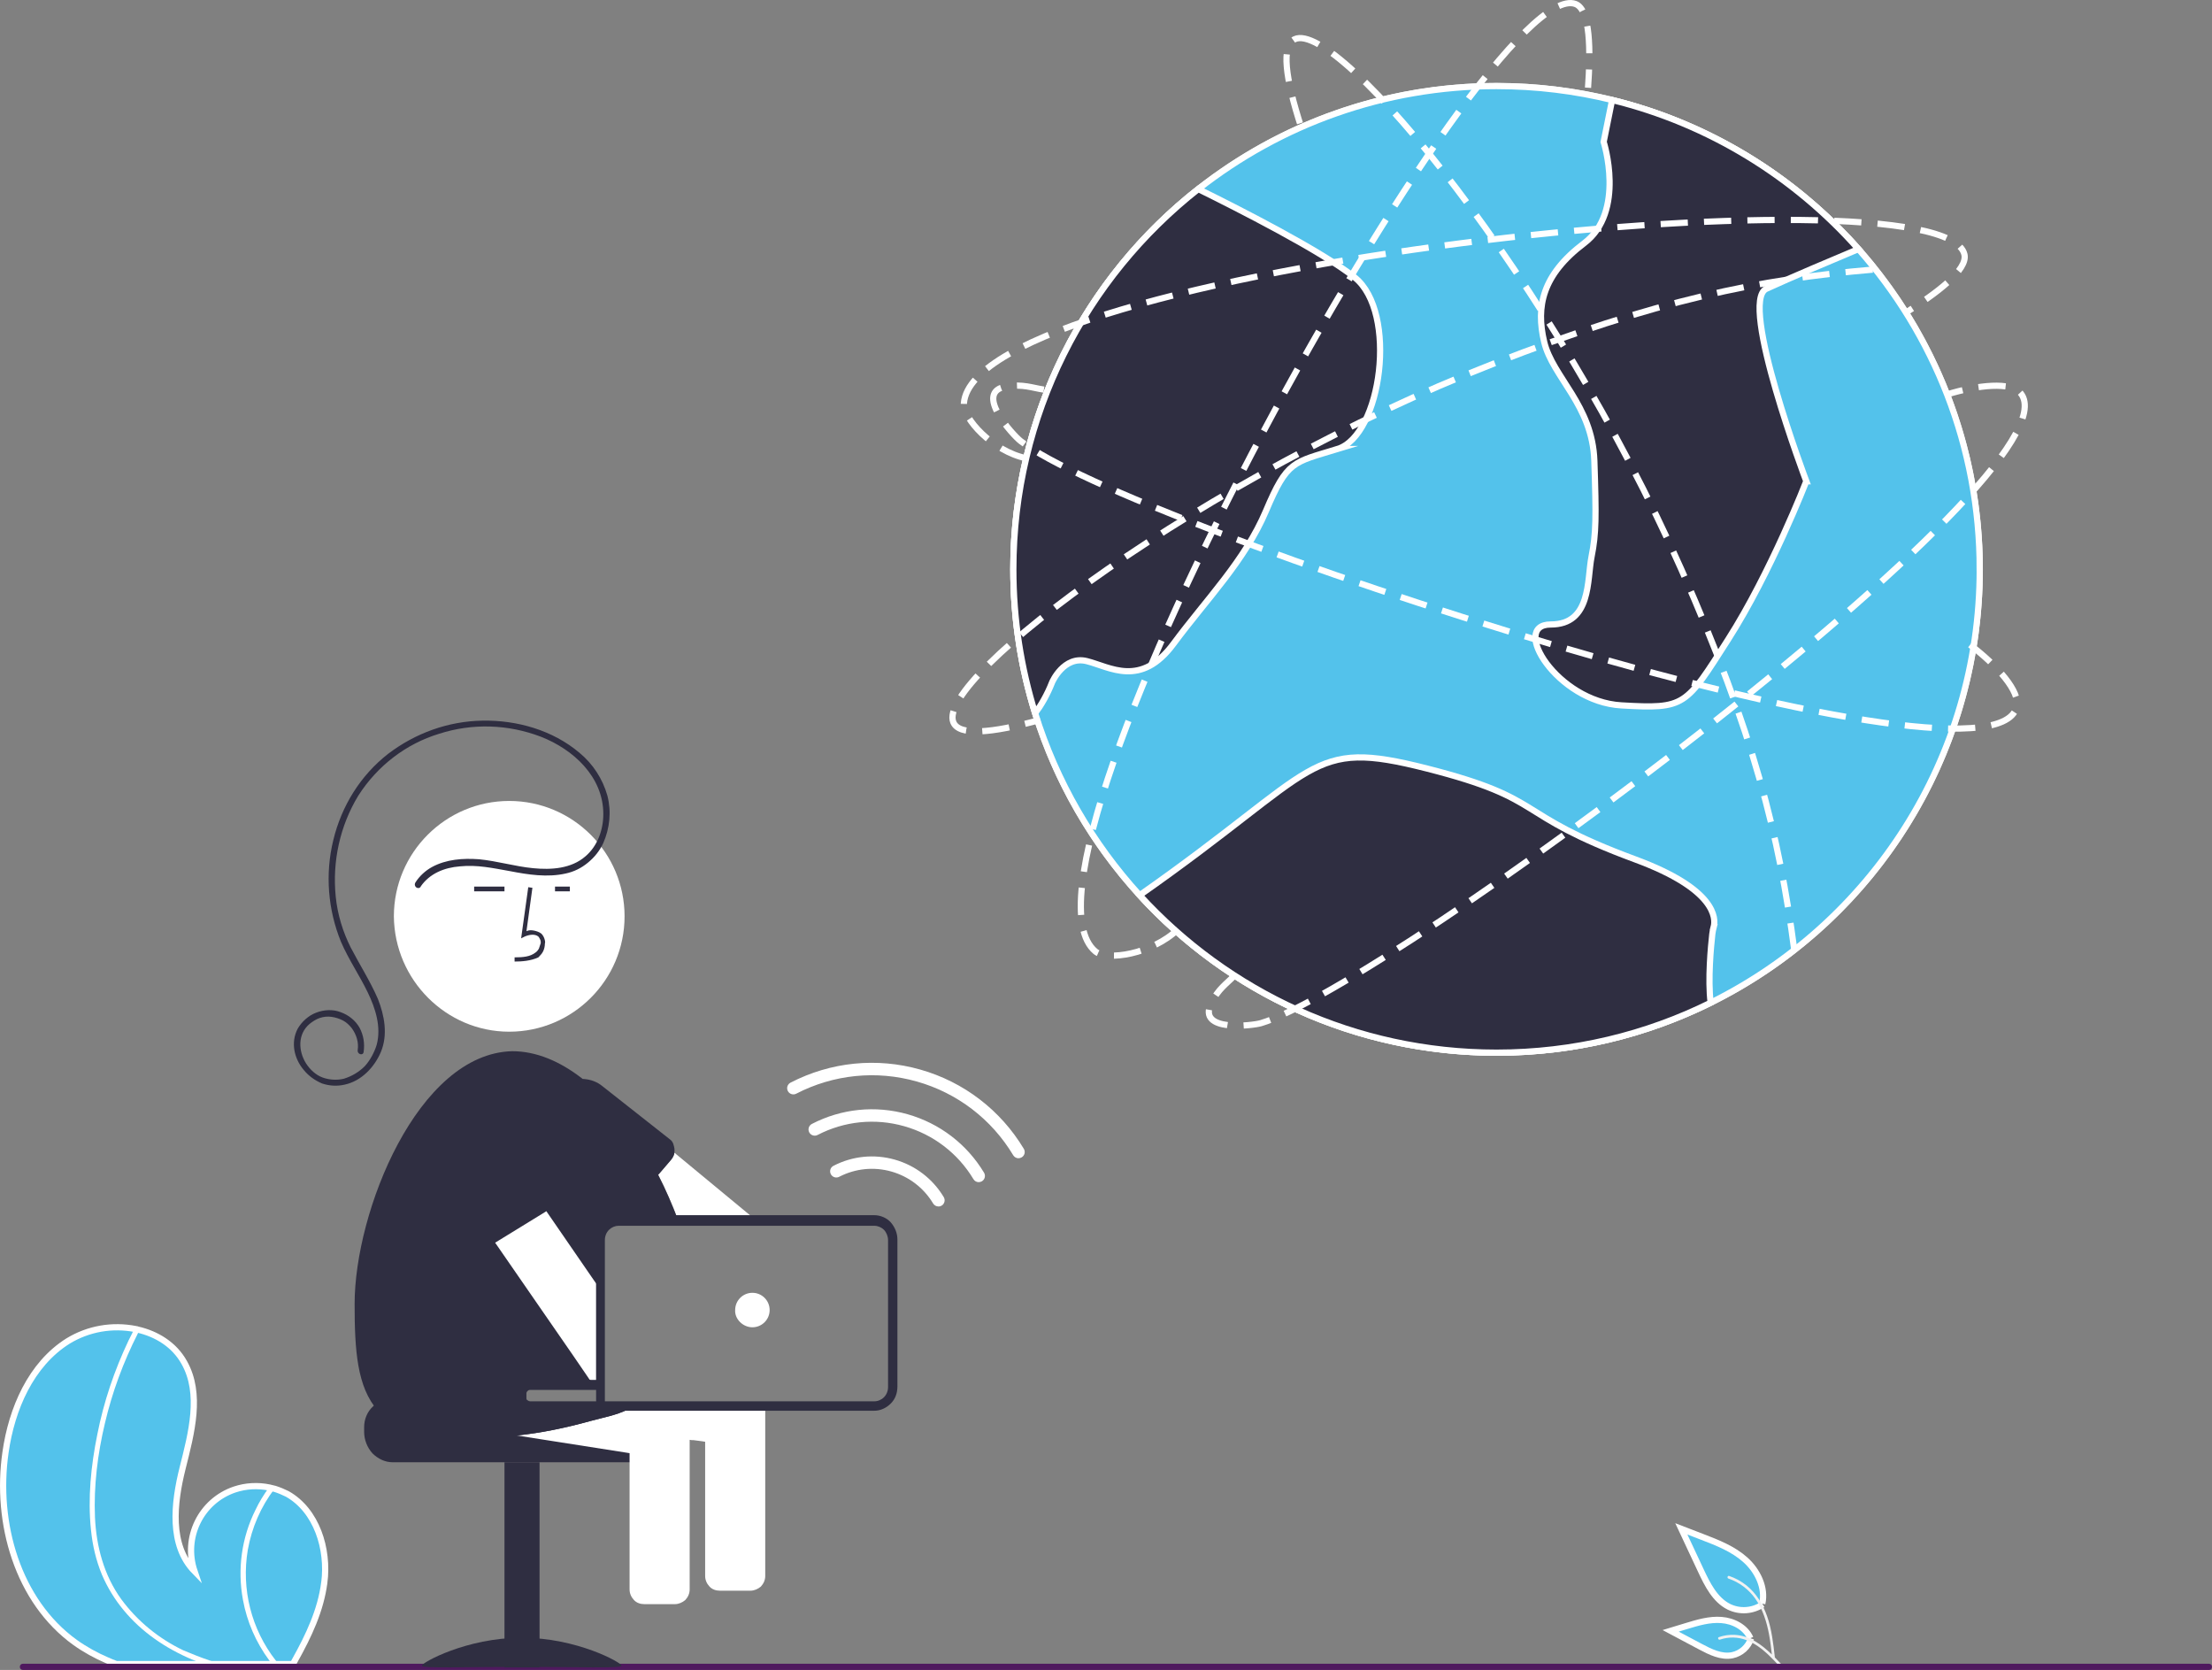 <?xml version="1.0" encoding="UTF-8"?>
<svg id="Layer_2" data-name="Layer 2" xmlns="http://www.w3.org/2000/svg" viewBox="0 0 713.4 538.46">
  <rect x="0" y="0" width="713.4" height="538.46" fill="#808080" stroke="none"/>
  <defs>
    <style>
      .cls-1, .cls-2 {
        fill: #2f2e41;
      }

      .cls-3 {
        fill: #53c2eb;
      }

      .cls-3, .cls-4, .cls-5, .cls-2, .cls-6 {
        stroke: #fff;
        stroke-miterlimit: 10;
        stroke-width: 2px;
      }

      .cls-4 {
        fill: #008200;
      }

      .cls-7 {
        fill: #fff;
      }

      .cls-8 {
        fill: #f2f2f2;
      }

      .cls-5 {
        stroke-dasharray: 8.78 5.22;
      }

      .cls-5, .cls-6 {
        fill: none;
      }

      .cls-9 {
        fill: #4f195e;
      }
    </style>
  </defs>
  <g id="Layer_4" data-name="Layer 4">
    <g>
      <path class="cls-6" d="M389.18,58.89s21.94,23.71,35.11,23.41c13.17-.29,16.98-4.68,23.12,4.39,6.15,9.07,24.29,39.51,19.61,49.46s-25.17,27.22-43.32,32.78-30.15,21.66-42.73,23.12-31.32,13.17-35.41,23.71"/>
      <path class="cls-3" d="M104.58,510.34c-1.14,8.88-5.04,17.12-9.45,25.01-.21.43-.43.78-.64,1.21h-56.99c-.99-.36-1.99-.78-2.98-1.21-3.62-1.56-7.11-3.48-10.3-5.76-18.55-13.36-25.72-38.58-22.45-61.25,1.99-14.07,8.17-28.42,20.18-35.95,6.54-3.98,14.28-5.33,21.81-3.84.21,0,.36.07.57.14,6.25,1.42,11.87,4.9,15.06,10.59,5.76,10.16,2.34,22.81-.5,34.11-2.84,11.3-4.33,24.87,3.84,33.25-3.69-10.87,2.06-22.67,12.93-26.36,3.62-1.21,7.53-1.42,11.23-.64.57.14,1.21.28,1.78.43,1.35.43,2.7.99,3.98,1.63,9.45,5.33,13.36,17.69,11.94,28.63Z"/>
      <path class="cls-7" d="M67.42,535.35c1.28.43,2.56.85,3.84,1.21h-5.61c-1.07-.36-2.06-.78-3.06-1.21-.21-.07-.43-.21-.71-.28-8.38-3.55-16.2-8.81-22.03-15.92-2.84-3.41-5.19-7.25-6.96-11.37-1.92-4.62-3.06-9.52-3.55-14.5-1.07-10.23,0-20.75,2.06-30.84,2.06-10.45,5.47-20.53,10.02-30.13.57-1.14,1.14-2.27,1.71-3.41.07-.21.21-.36.43-.36.21-.07.43,0,.57.14.43.21.57.78.36,1.21-4.69,9.24-8.31,18.97-10.66,29.06-2.34,9.81-3.62,20.11-3.2,30.27.43,9.45,2.91,18.76,8.53,26.5,5.19,7.03,12.08,12.65,19.97,16.41,2.77,1.14,5.47,2.27,8.31,3.2Z"/>
      <path class="cls-7" d="M89.87,536.56h-2.13c-.28-.36-.57-.78-.92-1.21-4.26-5.76-7.18-12.43-8.46-19.47-1.85-9.88-.43-20.11,4.05-29.06,1.21-2.56,2.7-4.97,4.33-7.18.57.14,1.21.28,1.78.43-4.41,5.76-7.32,12.51-8.6,19.68-2.13,12.65,1.14,25.58,9.02,35.67.28.36.64.71.92,1.14Z"/>
      <path class="cls-3" d="M568.49,517.34c-3.25,2.17-7.4,2.46-10.91.74-4.44-2.22-6.89-7.1-9.02-11.65-2.1-4.49-4.21-8.98-6.31-13.47l6.8,2.62c4.89,1.88,9.89,3.83,13.83,7.35,3.94,3.51,6.64,8.98,5.48,14.14"/>
      <path class="cls-3" d="M564.73,528.31c-.91,2.74-3.2,4.79-6.02,5.4-3.55.71-7.11-1.06-10.34-2.78l-9.56-5.08,5.09-1.55c3.66-1.11,7.43-2.24,11.25-1.95,3.83.28,7.79,2.28,9.37,5.86"/>
      <path class="cls-8" d="M574.58,536.69h0c-.7-.75-1.42-1.51-2.16-2.26-.51-4.5-1.01-9.05-2.52-13.34-1.34-3.82-3.47-7.34-6.63-9.88-1.67-1.34-3.56-2.37-5.59-3.06-.53-.18-.76.66-.24.84,3.52,1.2,6.56,3.49,8.7,6.53,2.39,3.4,3.65,7.44,4.4,11.5.4,2.14.66,4.3.91,6.46-3.36-3.26-7.19-6.08-11.94-6.34-1.75-.09-3.49.15-5.14.73-.52.18-.18.99.34.81,2.78-.95,5.8-.89,8.54.16,2.65,1,4.95,2.74,7.02,4.68,1.27,1.19,2.45,2.46,3.64,3.73.38.41,1.06-.13.67-.54Z"/>
      <path class="cls-9" d="M712.4,538.46H7.4c-.6,0-1-.4-1-1s.4-1,1-1h705c.6,0,1,.4,1,1s-.4,1-1,1Z"/>
      <circle class="cls-4" cx="482.66" cy="183.58" r="155.84"/>
      <g>
        <path class="cls-3" d="M638.49,183.59c0,61.27-35.36,114.28-86.78,139.73-20.81,10.31-44.26,16.1-69.05,16.1-45.59,0-86.6-19.57-115.1-50.77-15.2-16.64-26.84-36.6-33.71-58.65-4.57-14.66-7.03-30.25-7.03-46.41,0-49.77,23.33-94.09,59.64-122.63,26.49-20.8,59.89-33.21,96.2-33.21,12.85,0,25.33,1.55,37.27,4.49,31.24,7.66,58.77,24.75,79.43,48.07,24.35,27.5,39.13,63.66,39.13,103.28Z"/>
        <path class="cls-2" d="M582.56,155.18s-11.4,29.39-25.19,50.97c-13.79,21.59-13.79,22.49-34.48,21.29-20.68-1.2-35.97-26.08-22.78-26.08s11.69-14.4,13.19-21.89c1.5-7.5,1.5-12.89.9-30.88-.6-17.99-13.49-26.98-16.19-38.38-2.7-11.39-.6-21.58,12.89-31.78,13.49-10.19,6.3-32.68,6.3-32.68l2.73-13.51c31.24,7.66,58.77,24.75,79.43,48.07-6.82,2.86-22.73,9.57-29.7,12.81-8.99,4.2,12.9,62.06,12.9,62.06Z"/>
        <path class="cls-2" d="M431.32,144.79c-14.3,4.35-16.16,3.73-23,19.89-6.84,16.16-19.27,28.59-29.84,42.89-10.56,14.3-20.51,7.46-27.97,5.6-7.46-1.87-11.19,6.83-11.19,6.83-1.58,4.06-3.57,7.4-5.47,10-4.57-14.66-7.03-30.25-7.03-46.41,0-49.77,23.33-94.09,59.64-122.63,12.51,6.16,39.83,20,50.46,28.5,13.98,11.19,8.7,50.98-5.6,55.33Z"/>
        <path class="cls-2" d="M552.69,298.9c-.19.76-.37,1.52-.45,2.3-.44,3.94-1.47,14.67-.53,22.12-20.81,10.31-44.26,16.1-69.05,16.1-45.59,0-86.6-19.57-115.1-50.77,58.9-41.29,54.03-50.68,92.66-40.85,39.32,10.01,26.88,14.42,67.23,29.33,26.16,9.67,25.95,19.07,25.24,21.77Z"/>
      </g>
      <g>
        <path class="cls-5" d="M578.68,306.33c-4.82-36.67-13.05-70.02-36.43-122.74C501.01,90.6,431.62,6.08,417.56,12.64c-4.39,2.05-3.07,12.44,2.09,28.37"/>
        <path class="cls-5" d="M398.15,314.54c-2.55,2.67-5.18,4.21-7.52,8.93-4.69,9.45,13.32,7.24,16.04,6.44,40.52-11.98,265.54-177.94,245.03-203.12-3.08-3.79-13.68-2.7-23.74.38"/>
        <path class="cls-5" d="M330.96,147.76c-10.87-2.28-20.48-12.92-20.09-17.75,3.6-44.09,315.54-77.33,322.68-48,1.21,4.98-9.1,12.66-18.86,18.76"/>
      </g>
      <g>
        <path class="cls-5" d="M603.96,86.94c-36.32,3.09-69.52,9.7-122.49,30.41-93.42,36.53-179.82,101.31-174.01,115.53,1.81,4.44,12.1,3.61,28.02-.76"/>
        <path class="cls-5" d="M336.66,125.62c-3.81-.55-6.72-1.86-12.11-1-10.78,1.73,2.23,15.75,4.59,17.58,35.12,27.28,313,118.48,321.27,85.73,1.24-4.92-6.24-13.3-15.04-20.01"/>
        <path class="cls-5" d="M379.92,299.64c-8.41,8.06-22.92,10.25-26.64,7.14C319.31,278.43,479.78-9.35,508.13,1.29c4.81,1.81,4.9,15.09,4.03,27"/>
      </g>
      <g>
        <path class="cls-1" d="M167.4,454.47v-3.88h-40.56c-2.49,0-4.79.96-6.52,2.88-1.92,1.73-2.88,4.22-2.88,6.71v1.53c0,2.49.96,4.99,2.68,6.9,1.73,1.73,4.03,2.88,6.52,2.88h78.43c2.49,0,4.79-.96,6.52-2.88,1.73-1.73,2.68-4.22,2.68-6.9v-1.53c0-2.12-.66-4.07-1.81-5.71h-45.08Z"/>
        <path class="cls-1" d="M162.7,537.65h11.31v-66.16h-11.31v66.16Z"/>
        <path class="cls-1" d="M136.04,537.08c0,.96,14.38.38,32.22.38s32.22.58,32.22-.38-14.38-9.01-32.22-9.01-32.22,8.05-32.22,9.01Z"/>
        <path class="cls-7" d="M187.66,348.68c.26.06.51.14.76.24-.17-.02-.33-.03-.5-.04-.09-.07-.17-.13-.26-.2Z"/>
        <path class="cls-7" d="M244.96,394.49h-30.87l-.86-.77h6.03c-.19-.57-.38.19-.57-.38-1.89-4.92-3.98-9.84-6.43-14.58l.68-.76,3.45-4.03c.19-.19.38-.58.57-.77,0-.19.19-.38.19-.38.21-.42.31-.78.35-1.15l1.38,1.15,24.35,20.13,1.73,1.54Z"/>
        <path class="cls-7" d="M164.23,332.66c20.52,0,37.2-16.68,37.2-37.2s-16.68-37.2-37.2-37.2-37.2,16.68-37.2,37.2c.19,20.52,16.88,37.2,37.2,37.2Z"/>
        <path class="cls-1" d="M165.96,310.03v-1.34c2.68,0,4.99-.19,6.71-1.53.58-.38.96-.96,1.15-1.34.19-.58.38-1.15.58-1.73,0-.38,0-.77-.19-1.15s-.38-.77-.58-.96c-1.15-.96-3.07-.58-4.41,0l-1.15.58,2.3-16.49,1.34.19-1.92,14c.77-.38,1.53-.38,2.49-.19.77.19,1.53.38,2.3.96.38.38.77.96.96,1.53s.38,1.15.19,1.73c0,.77-.19,1.73-.58,2.49s-.96,1.34-1.53,1.92c-2.49,1.15-5.37,1.34-7.67,1.34Z"/>
        <path class="cls-1" d="M183.79,285.87h-4.79v1.53h4.79v-1.53Z"/>
        <path class="cls-1" d="M162.7,285.87h-9.78v1.53h9.78v-1.53Z"/>
        <path class="cls-1" d="M135.66,285.87c2.88-4.22,7.67-6.14,12.66-6.52,5.56-.58,10.74.58,16.11,1.53,5.94,1.15,12.08,2.11,18.03.77,2.68-.58,4.99-1.73,7.1-3.45s3.84-3.84,4.99-6.33c2.11-4.79,2.68-10.16,1.34-15.34-1.53-5.37-4.6-10.16-9.01-13.81-8.63-7.29-20.14-10.55-31.26-10.36-11.12.19-21.67,4.03-30.49,10.74-8.82,6.9-14.96,16.68-17.64,27.81-2.68,10.93-1.73,22.44,2.49,32.79,2.49,5.75,5.94,10.74,8.63,16.3,2.49,5.18,4.41,11.12,2.88,16.88-.77,2.49-2.11,4.99-3.84,6.9-1.92,1.92-4.22,3.26-6.71,4.03-2.3.58-4.79.38-6.9-.38-2.11-.77-4.03-2.49-5.37-4.6-2.49-4.03-2.68-9.4,1.15-12.66.96-.77,2.11-1.53,3.26-1.92s2.49-.58,3.84-.38c1.34.19,2.49.58,3.64,1.15,1.15.58,2.11,1.53,2.88,2.49,1.53,2.11,2.3,4.6,1.92,7.1-.19,1.34,1.73,1.92,1.92.58.38-2.68,0-5.37-1.34-7.86-1.34-2.3-3.45-4.03-6.14-4.99-2.49-.96-5.37-.77-7.86.19-2.49.96-4.6,2.88-5.94,5.18-2.3,4.41-1.15,9.59,1.92,13.23,1.53,1.92,3.64,3.45,5.94,4.41,2.3.77,4.79.96,7.29.38,5.37-1.15,9.59-5.56,11.7-10.55,2.3-5.56,1.15-11.7-.96-17.07-2.49-5.75-5.94-11.12-8.82-16.68-2.49-4.99-4.22-10.55-4.79-16.3-1.15-11.31,1.34-22.82,7.29-32.6,6.14-9.59,15.34-16.68,26.08-19.94,10.74-3.45,22.24-3.07,32.79.96,10.36,4.03,20.14,12.85,20.14,24.93,0,5.18-1.92,10.36-5.75,13.62-4.6,4.03-11.12,4.41-16.88,3.84-5.94-.58-11.51-2.3-17.45-2.88-5.18-.38-10.55,0-15.15,2.49-2.11,1.15-4.03,2.88-5.37,4.99-.77,1.34.96,2.49,1.73,1.34h0Z"/>
        <path class="cls-7" d="M242.66,427.97c3.07,0,5.56-2.49,5.56-5.56s-2.49-5.56-5.56-5.56-5.56,2.49-5.56,5.56c-.19,2.88,2.49,5.56,5.56,5.56Z"/>
        <path class="cls-7" d="M302.66,389.01c-.68,0-1.34-.35-1.72-.97-3.02-5.03-7.8-8.68-13.45-10.29-5.65-1.6-11.63-1-16.85,1.7-.98.51-2.19.12-2.69-.86-.51-.98-.12-2.19.86-2.69,6.12-3.16,13.14-3.87,19.77-1.99,6.63,1.88,12.24,6.17,15.79,12.08.57.95.26,2.18-.68,2.75-.32.19-.68.29-1.03.29Z"/>
        <path class="cls-7" d="M315.67,381.18c-.68,0-1.34-.34-1.72-.97-5.02-8.35-12.95-14.41-22.32-17.07s-19.3-1.66-27.95,2.82c-.98.51-2.19.12-2.7-.86s-.12-2.19.86-2.7c9.56-4.95,20.53-6.05,30.88-3.12,10.35,2.94,19.1,9.63,24.65,18.85.57.95.26,2.18-.68,2.75-.32.19-.68.29-1.03.29Z"/>
        <path class="cls-7" d="M328.5,373.47c-.68,0-1.34-.35-1.72-.97-6.98-11.63-18.01-20.07-31.06-23.77-13.04-3.7-26.87-2.31-38.93,3.92-.98.51-2.19.12-2.7-.86-.51-.98-.12-2.19.86-2.7,12.96-6.7,27.83-8.2,41.85-4.22,14.03,3.98,25.89,13.06,33.4,25.56.57.95.26,2.18-.69,2.74-.32.19-.68.29-1.03.29Z"/>
        <g>
          <path class="cls-7" d="M169.79,446.53c-.58,0-.96.19-1.34.57-.39.38-.58.77-.58,1.34v2.54c0,.57.19.96.58,1.34.13.13.27.23.41.32-.27-.55-.41-1.6-.41-2.09v-1.53c0-.58.19-.96.58-1.34s.77-.58,1.34-.58h23.97v-8.25l-.38-.05v7.72h-24.16Z"/>
          <path class="cls-7" d="M246.78,453.47v-.03h-19.37v.03h-22.98c-.58.37-1.21.71-1.85.96-3.83,1.92-8.05,2.64-12.27,3.79-7.75,2.16-15.67,3.81-23.59,4.64l35.29,5.53,1.04.17v43.92c0,1.33.53,2.48,1.41,3.43s2.11,1.33,3.35,1.33h9.86c1.23,0,2.47-.57,3.35-1.33.88-.95,1.41-2.1,1.41-3.43v-48.23l.68.11h.58l2.88.38.85.14v43.26c0,1.33.53,2.48,1.41,3.43s2.11,1.33,3.35,1.33h9.86c1.23,0,2.47-.57,3.35-1.33.88-.95,1.41-2.1,1.41-3.43v-54.15l.11-.52h-.11Z"/>
          <path class="cls-1" d="M170.37,453.47h34.06c.3-.19.58-.38.84-.57h-35.48c-.38,0-.67-.09-.93-.26.05.1.1.19.17.25.38.38.77.58,1.34.58Z"/>
          <path class="cls-1" d="M169.03,452.89c-.06-.06-.11-.15-.17-.25-.14-.09-.27-.19-.41-.32-.39-.38-.58-.77-.58-1.34v-2.54c0-.57.19-.96.58-1.34.38-.38.76-.57,1.34-.57h24.16v-46.22c0-1.34.58-4.02,1.54-4.98.95-.96,2.49-1.54,3.83-1.54h19.94c-.19-.57-.38.19-.57-.38-1.89-4.92-3.98-9.84-6.43-14.58l.68-.76,3.45-4.03c.19-.19.38-.58.57-.77,0-.19.19-.38.19-.38.21-.42.31-.78.35-1.15.04-.3.04-.61.04-.96,0-.58-.19-1.34-.39-1.92-.19-.57-.57-1.15-1.15-1.53l-21.67-17.07c-1.66-1.39-3.74-2.17-5.92-2.34-.17-.02-.33-.03-.5-.04-.09-.07-.17-.13-.26-.2-7.11-5.5-14.7-8.73-22.46-8.73-30.49.76-50.82,51.77-50.82,81.5s3.07,47.75,50.62,42.57h.2c.51-.05,1.02-.11,1.53-.16,7.92-.83,15.84-2.48,23.59-4.64,4.22-1.15,8.44-1.87,12.27-3.79.64-.25,1.27-.59,1.85-.96h-34.06c-.58,0-.96-.19-1.34-.58Z"/>
        </g>
        <path class="cls-7" d="M193.18,415.08v31.25h-.19c-1.15-.19-2.11-.76-2.87-1.53-.2-.19-.2-.38-.39-.58l-4.98-7.28-12.47-18.03-12.59-18.22,16.24-9.97c.09-.06.18-.12.27-.19l15.45,22.44,1.53,2.11Z"/>
        <path class="cls-1" d="M287.33,394.19c-1.24-1.44-3.34-2.37-5.36-2.37h-82.27c-1.9,0-3.84.85-5.32,2.33-1.42,1.42-2.14,3.28-2.14,5.52v45.27h-21.49c-.73,0-1.56.26-2.2.68-.25.15-.47.33-.65.52l-.09.12c-.49.81-1.07,1.99-1.07,3.07v1.54c0,1.07.31,1.94.93,2.59.62.85,1.71,1.24,2.31,1.4l.09.02h111.9c1.93,0,3.82-.83,5.32-2.33,1.42-1.42,2.14-3.28,2.14-5.52v-47.36c0-1.97-.75-3.91-2.1-5.48ZM192.25,448.16v3.68h-21.3c-.19,0-.58-.12-.81-.35l-.2-.14c-.07-.04-.09-.07-.12-.17-.02-.05-.04-.14-.04-.3v-1.54c0-.34.09-.55.36-.81.27-.27.47-.36.81-.36h21.3ZM195.08,451.84v-51.98c0-1.28.47-2.46,1.33-3.31s1.98-1.31,3.11-1.31h82.46c1.13,0,2.3.49,3.11,1.31.79.79,1.32,2.12,1.32,3.31v47.36c0,1.28-.47,2.46-1.32,3.31-.81.82-1.97,1.31-3.11,1.31h-86.9Z"/>
      </g>
    </g>
  </g>
</svg>